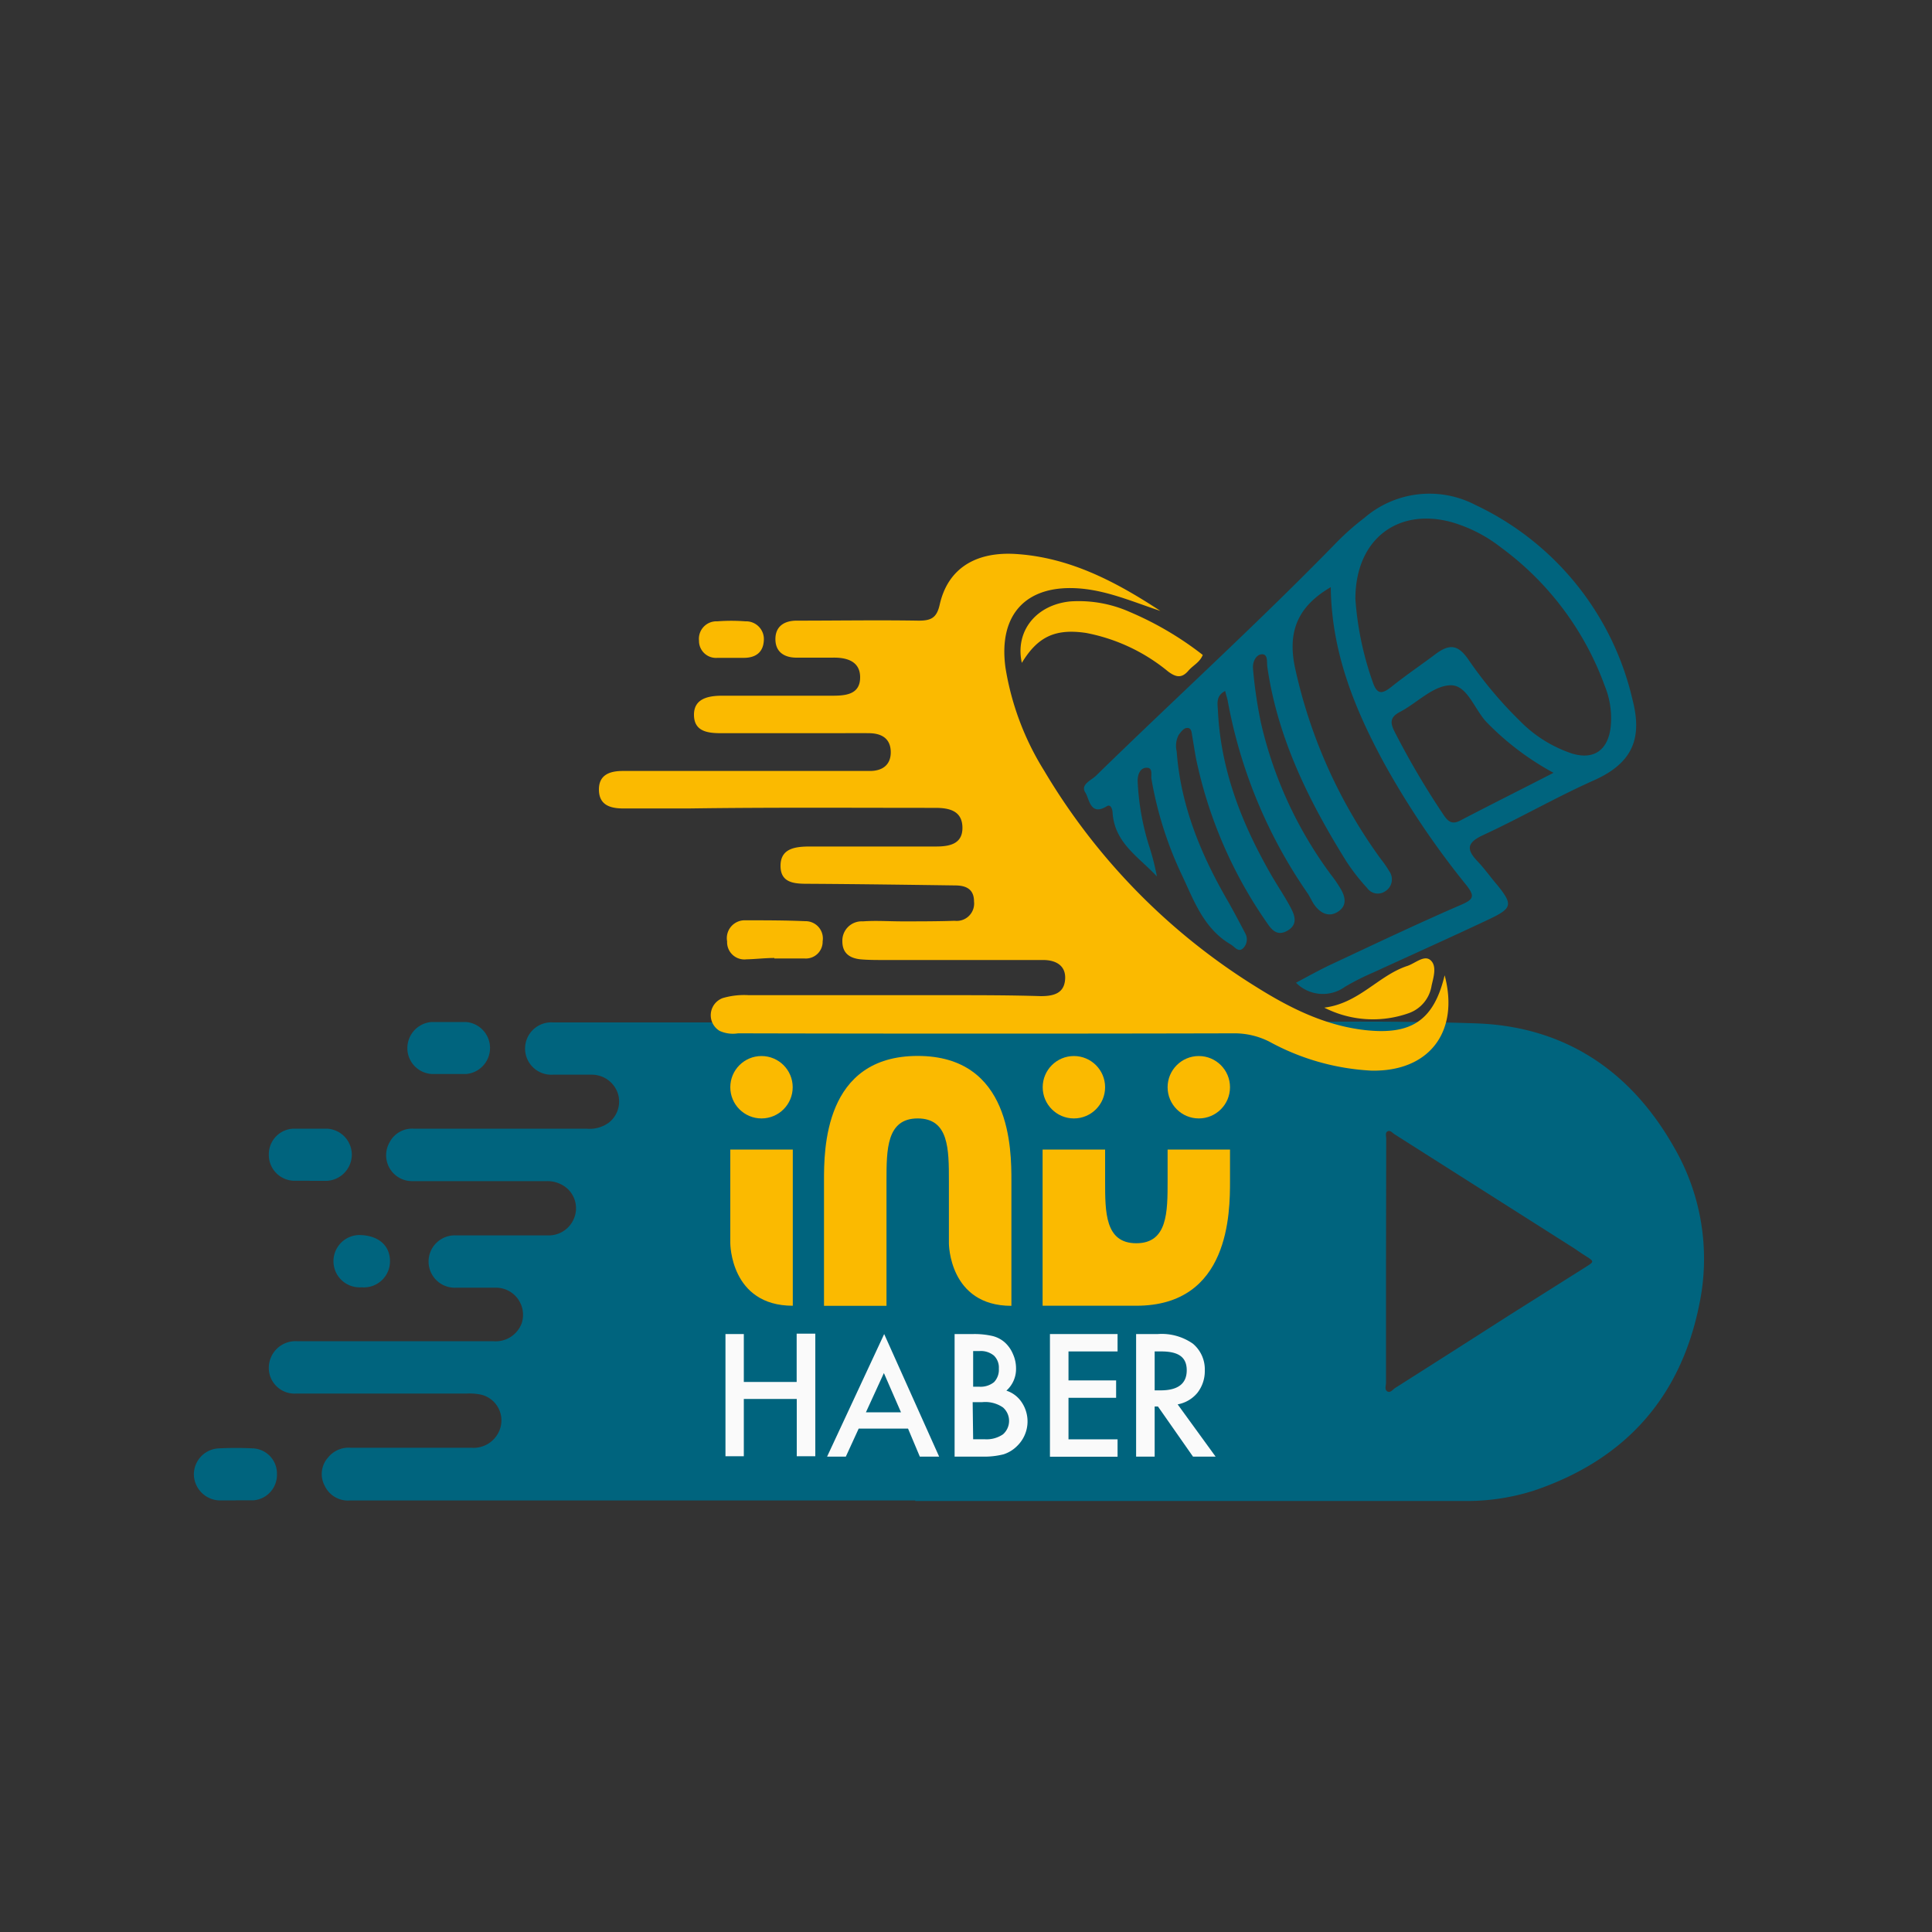 <svg id="Layer_1" data-name="Layer 1" xmlns="http://www.w3.org/2000/svg" viewBox="0 0 200 200"><rect x="0" y="0" width="200" height="200" fill="#333333" stroke="none"/><defs><style>.cls-1{fill:#00647e;}.cls-2{fill:#fbba00;}.cls-3{fill:#fafafa;}</style></defs><path class="cls-1" d="M94.75,155.33H73.29q-18.53,0-37.06,0a2.66,2.66,0,0,1-2.62-1.53,2.56,2.56,0,0,1,.36-2.93,2.73,2.73,0,0,1,2.33-1H48.77a2.89,2.89,0,0,0,2.85-1.61,2.74,2.74,0,0,0-1.79-3.88,5.89,5.89,0,0,0-1.51-.12H30.67a2.66,2.66,0,0,1-2.84-2.79,2.76,2.76,0,0,1,2.87-2.63H51.05A2.87,2.87,0,0,0,54,137a2.81,2.81,0,0,0-2.6-3.7c-1.38,0-2.77,0-4.16,0a2.71,2.71,0,1,1,0-5.41c3.16,0,6.33,0,9.5,0A2.83,2.83,0,0,0,59.47,126a2.75,2.75,0,0,0-.86-3.06,3.12,3.12,0,0,0-2-.67c-4.63,0-9.27,0-13.9,0a2.68,2.68,0,0,1-2.39-4,2.62,2.62,0,0,1,2.5-1.43h17.9a3.35,3.35,0,0,0,2.31-.63,2.77,2.77,0,0,0,.92-3.05,2.85,2.85,0,0,0-2.65-1.91c-1.36,0-2.71,0-4.07,0a2.71,2.71,0,1,1,0-5.41H90.41q16.55,0,33.08,0c9.78,0,19.57-.24,29.34.1,9.1.32,15.94,4.86,20.44,12.78a23,23,0,0,1,2.66,16.22c-1.93,9.76-7.75,16.21-17.18,19.38a22.84,22.84,0,0,1-7.26,1.06H94.75Zm48.73-24.77q0,6.28,0,12.55c0,.32-.18.75.14.93s.56-.2.81-.36q5.9-3.74,11.78-7.51l7.93-5c.91-.58.91-.57,0-1.16-.43-.26-.84-.56-1.27-.84l-18.49-11.74c-.23-.14-.45-.46-.73-.32s-.15.51-.15.77Z"/><path class="cls-1" d="M24.41,155.32c-.6,0-1.19,0-1.78,0a2.74,2.74,0,0,1-2.56-2.66,2.7,2.7,0,0,1,2.49-2.72,35.51,35.51,0,0,1,3.72,0,2.61,2.61,0,0,1,2.39,2.69,2.64,2.64,0,0,1-2.4,2.68c-.62,0-1.24,0-1.86,0Z"/><path class="cls-1" d="M46.48,105.8c.59,0,1.19,0,1.78,0a2.7,2.7,0,0,1,0,5.38c-1.18,0-2.36,0-3.55,0a2.68,2.68,0,0,1-2.54-2.66,2.71,2.71,0,0,1,2.48-2.72c.62,0,1.24,0,1.86,0Z"/><path class="cls-1" d="M32.07,122.23c-.57,0-1.14,0-1.7,0a2.67,2.67,0,0,1-2.54-2.75,2.64,2.64,0,0,1,2.55-2.64c1.16,0,2.32,0,3.47,0a2.7,2.7,0,0,1,2.57,2.66,2.73,2.73,0,0,1-2.57,2.74c-.6,0-1.19,0-1.78,0Z"/><path class="cls-1" d="M37.44,133.26a2.71,2.71,0,1,1-.31-5.41c1.95,0,3.2,1,3.24,2.63A2.7,2.7,0,0,1,37.44,133.26Z"/><path class="cls-2" d="M95,109.31c-9.72,0-9.7,9.75-9.7,12.94v12.93h6.47V122.25c0-3.24,0-6.47,3.23-6.47s3.23,3.19,3.23,6.47v6.46s0,6.47,6.47,6.47V122.25C104.7,119,104.68,109.31,95,109.31Z"/><path class="cls-2" d="M75.6,119v9.7s0,6.47,6.47,6.47V119Z"/><circle class="cls-2" cx="78.83" cy="112.55" r="3.23"/><path class="cls-2" d="M120.87,119v3.24c0,3.23,0,6.46-3.24,6.46s-3.23-3.21-3.23-6.46V119h-6.47v3.24h0v12.93h9.7c9.68,0,9.7-9.66,9.7-12.93V119Z"/><circle class="cls-2" cx="111.17" cy="112.55" r="3.23"/><circle class="cls-2" cx="124.1" cy="112.55" r="3.23"/><path class="cls-3" d="M77,143.06h5.47v-5H84.4v12.69H82.48v-5.93H77v5.93H75.1V138.1H77Z"/><path class="cls-3" d="M94,147.89H88.89l-1.33,2.9H85.62l5.91-12.69,5.69,12.69h-2Zm-.73-1.69-1.77-4.06-1.86,4.06Z"/><path class="cls-3" d="M98.82,150.79V138.1h1.91a8.43,8.43,0,0,1,2,.2,3,3,0,0,1,1.29.67,3.37,3.37,0,0,1,.84,1.2,3.56,3.56,0,0,1,.32,1.48,3,3,0,0,1-1,2.31,3,3,0,0,1,1.59,1.21,3.54,3.54,0,0,1-.46,4.5,3.49,3.49,0,0,1-1.42.88,8.15,8.15,0,0,1-2.16.24Zm1.92-7.24h.6a2.22,2.22,0,0,0,1.56-.47,1.85,1.85,0,0,0,.5-1.4,1.72,1.72,0,0,0-.51-1.35,2.12,2.12,0,0,0-1.48-.47h-.67Zm0,5.44h1.18a3,3,0,0,0,1.91-.51,1.85,1.85,0,0,0,0-2.78,3.22,3.22,0,0,0-2.14-.55h-1Z"/><path class="cls-3" d="M115.69,139.9h-5.08v3h4.93v1.8h-4.93V149h5.08v1.8h-7V138.1h7Z"/><path class="cls-3" d="M121.91,145.38l3.93,5.41H123.5l-3.63-5.19h-.34v5.19h-1.92V138.1h2.25a5.62,5.62,0,0,1,3.63,1,3.46,3.46,0,0,1,1.23,2.77,3.64,3.64,0,0,1-.77,2.32A3.45,3.45,0,0,1,121.91,145.38Zm-2.38-1.45h.61c1.81,0,2.71-.7,2.71-2.08s-.88-1.95-2.64-1.95h-.68Z"/><path class="cls-2" d="M120.12,63.24c-2.74-.9-5.34-2.05-8.21-2.31-5.62-.5-8.6,2.62-7.82,8.21a28.71,28.71,0,0,0,4,10.64,65.83,65.83,0,0,0,21.93,22.37c3.44,2.16,7.08,4,11.25,4.48,4.84.55,7.16-1,8.28-5.67,1.55,5.86-1.61,10-7.6,9.87a24.59,24.59,0,0,1-10.55-3,8,8,0,0,0-3.7-.86q-25.65.06-51.3,0a3.33,3.33,0,0,1-1.9-.25,1.89,1.89,0,0,1,.32-3.4,7.9,7.9,0,0,1,2.69-.3H98.26c3.16,0,6.33,0,9.49.1,1.4,0,2.41-.33,2.51-1.74s-.94-2-2.27-2c-5.49,0-11,0-16.47,0-.77,0-1.55,0-2.32-.06-1.16-.09-2-.58-2-1.88a2,2,0,0,1,2.12-2.06c1.35-.1,2.71,0,4.07,0,1.82,0,3.63,0,5.44-.06a1.8,1.8,0,0,0,2-2c0-1.28-.83-1.65-1.91-1.66-5-.07-10.08-.14-15.12-.17-1.44,0-3,0-3-1.86s1.61-2,3.11-2c4.34,0,8.67,0,13,0,1.46,0,2.76-.3,2.72-2s-1.37-2-2.8-2c-8.49,0-17-.06-25.45.06-2.33,0-4.65,0-7,0C63,83.66,62,83.23,62,81.72s1.12-1.9,2.42-1.91H90.06c1.31,0,2.18-.65,2.15-2S91.28,75.92,90,75.9s-2.33,0-3.5,0c-4,0-7.9,0-11.85,0-1.44,0-2.79-.2-2.81-1.88s1.43-2,2.91-2c3.82,0,7.64,0,11.46,0,1.43,0,2.81-.18,2.83-1.87s-1.37-2.11-2.88-2.07c-1.23,0-2.47,0-3.7,0s-2.18-.55-2.19-1.9.93-1.93,2.19-1.93c4.21,0,8.42-.07,12.63,0,1.31,0,1.88-.29,2.19-1.67.82-3.63,3.58-5.45,7.73-5.24C110.7,57.66,115.53,60.23,120.12,63.24Z"/><path class="cls-1" d="M137.76,60.78c-3.41,2-4.47,4.56-3.72,8.25a52.6,52.6,0,0,0,8.89,19.88,10.68,10.68,0,0,1,.88,1.27,1.44,1.44,0,0,1-.38,2.06,1.35,1.35,0,0,1-1.91-.32,20.83,20.83,0,0,1-2.14-2.74c-3.89-6.25-7.13-12.77-8.19-20.17-.06-.48.08-1.29-.54-1.28s-1,.78-.94,1.47a46.7,46.7,0,0,0,.81,5.57,42.21,42.21,0,0,0,7.24,15.75,13.66,13.66,0,0,1,1,1.45c.51.85.72,1.77-.24,2.4s-1.85.16-2.48-.73c-.25-.37-.43-.8-.68-1.17a51.08,51.08,0,0,1-8.27-19.94c-.06-.3-.17-.59-.26-1-1,.51-.78,1.34-.75,2.06.29,6.1,2.44,11.6,5.43,16.83.7,1.24,1.52,2.41,2.17,3.67.37.73.65,1.61-.35,2.22s-1.59.08-2.1-.67a46.22,46.22,0,0,1-7.42-17.13c-.14-.77-.26-1.54-.39-2.3-.06-.38-.08-.91-.56-.85-.31,0-.63.42-.85.73a2.45,2.45,0,0,0-.2,1.69c.41,5.62,2.5,10.67,5.28,15.47.64,1.12,1.24,2.27,1.84,3.41a1.29,1.29,0,0,1-.2,1.46c-.52.55-.91-.11-1.32-.35-2.9-1.69-3.88-4.74-5.21-7.5a38.23,38.23,0,0,1-3-9.62c-.08-.41.21-1.25-.59-1.17-.63.07-.85.76-.84,1.38a26.08,26.08,0,0,0,1.17,6.67,24.56,24.56,0,0,1,.82,3.2c-1.85-2-4.34-3.43-4.58-6.52,0-.34-.16-1-.58-.76-1.75,1.08-1.82-.75-2.25-1.41-.53-.83.62-1.26,1.11-1.74,8.29-8.1,16.88-15.9,25-24.25a26.76,26.76,0,0,1,2.77-2.43,10.3,10.3,0,0,1,11.5-1.35A29.68,29.68,0,0,1,169,72.44c1,3.87.12,6.51-4,8.34-3.9,1.74-7.62,3.89-11.49,5.68-1.75.81-1.68,1.54-.51,2.75.71.75,1.31,1.61,2,2.41,1.61,2,1.57,2.39-.81,3.52-4,1.89-8,3.68-12,5.52a26.94,26.94,0,0,0-2.94,1.48,3.91,3.91,0,0,1-5.09-.41c1.27-.67,2.47-1.35,3.72-1.93,4.44-2.08,8.88-4.19,13.38-6.14,1.3-.56,1.42-.89.56-2A87.16,87.16,0,0,1,143.28,79C140.22,73.36,137.84,67.52,137.76,60.78ZM140.31,62a32.47,32.47,0,0,0,1.78,8.56c.46,1.4,1,1.3,2,.5,1.46-1.17,3-2.21,4.52-3.35s2.37-.9,3.38.54a42.51,42.51,0,0,0,5.36,6.39A13.52,13.52,0,0,0,162.72,78c2.22.68,3.67-.29,4-2.6a8.84,8.84,0,0,0-.59-4.38,30.85,30.85,0,0,0-10.78-14.37,15.09,15.09,0,0,0-5.16-2.62C144.63,52.56,140.31,55.87,140.31,62ZM160.82,80A28.63,28.63,0,0,1,154,74.87c-1.36-1.33-2.06-4-3.88-3.93s-3.44,1.85-5.22,2.77c-1,.53-1,1.1-.55,2a84,84,0,0,0,5.11,8.68c.46.67.87,1,1.73.54C154.25,83.33,157.3,81.81,160.82,80Z"/><path class="cls-2" d="M124.51,67.8c-.31.77-1,1.07-1.47,1.61-.69.82-1.29.72-2.11.11a18.93,18.93,0,0,0-8.51-4c-3.18-.47-5,.39-6.64,3.1-.72-3.26,1.45-6,5-6.36A13,13,0,0,1,117,63.37,33.53,33.53,0,0,1,124.51,67.8Z"/><path class="cls-2" d="M80.16,99.17c-1,0-1.93.12-2.89.14a1.79,1.79,0,0,1-2-1.86,1.85,1.85,0,0,1,1.91-2.18c2.06,0,4.12,0,6.18.09a1.79,1.79,0,0,1,1.8,2.08,1.74,1.74,0,0,1-1.89,1.78H80.16Z"/><path class="cls-2" d="M137.09,104.31c3.6-.45,5.59-3.32,8.58-4.31.83-.27,1.77-1.19,2.43-.59s.3,1.73.1,2.61a3.61,3.61,0,0,1-2.36,2.86A11.08,11.08,0,0,1,137.09,104.31Z"/><path class="cls-2" d="M75.63,68.1c-.46,0-.91,0-1.36,0a1.76,1.76,0,0,1-1.91-1.78,1.81,1.81,0,0,1,1.89-2,18.85,18.85,0,0,1,2.91,0,1.84,1.84,0,0,1,1.91,2C79,67.55,78.2,68.1,77,68.1Z"/></svg>